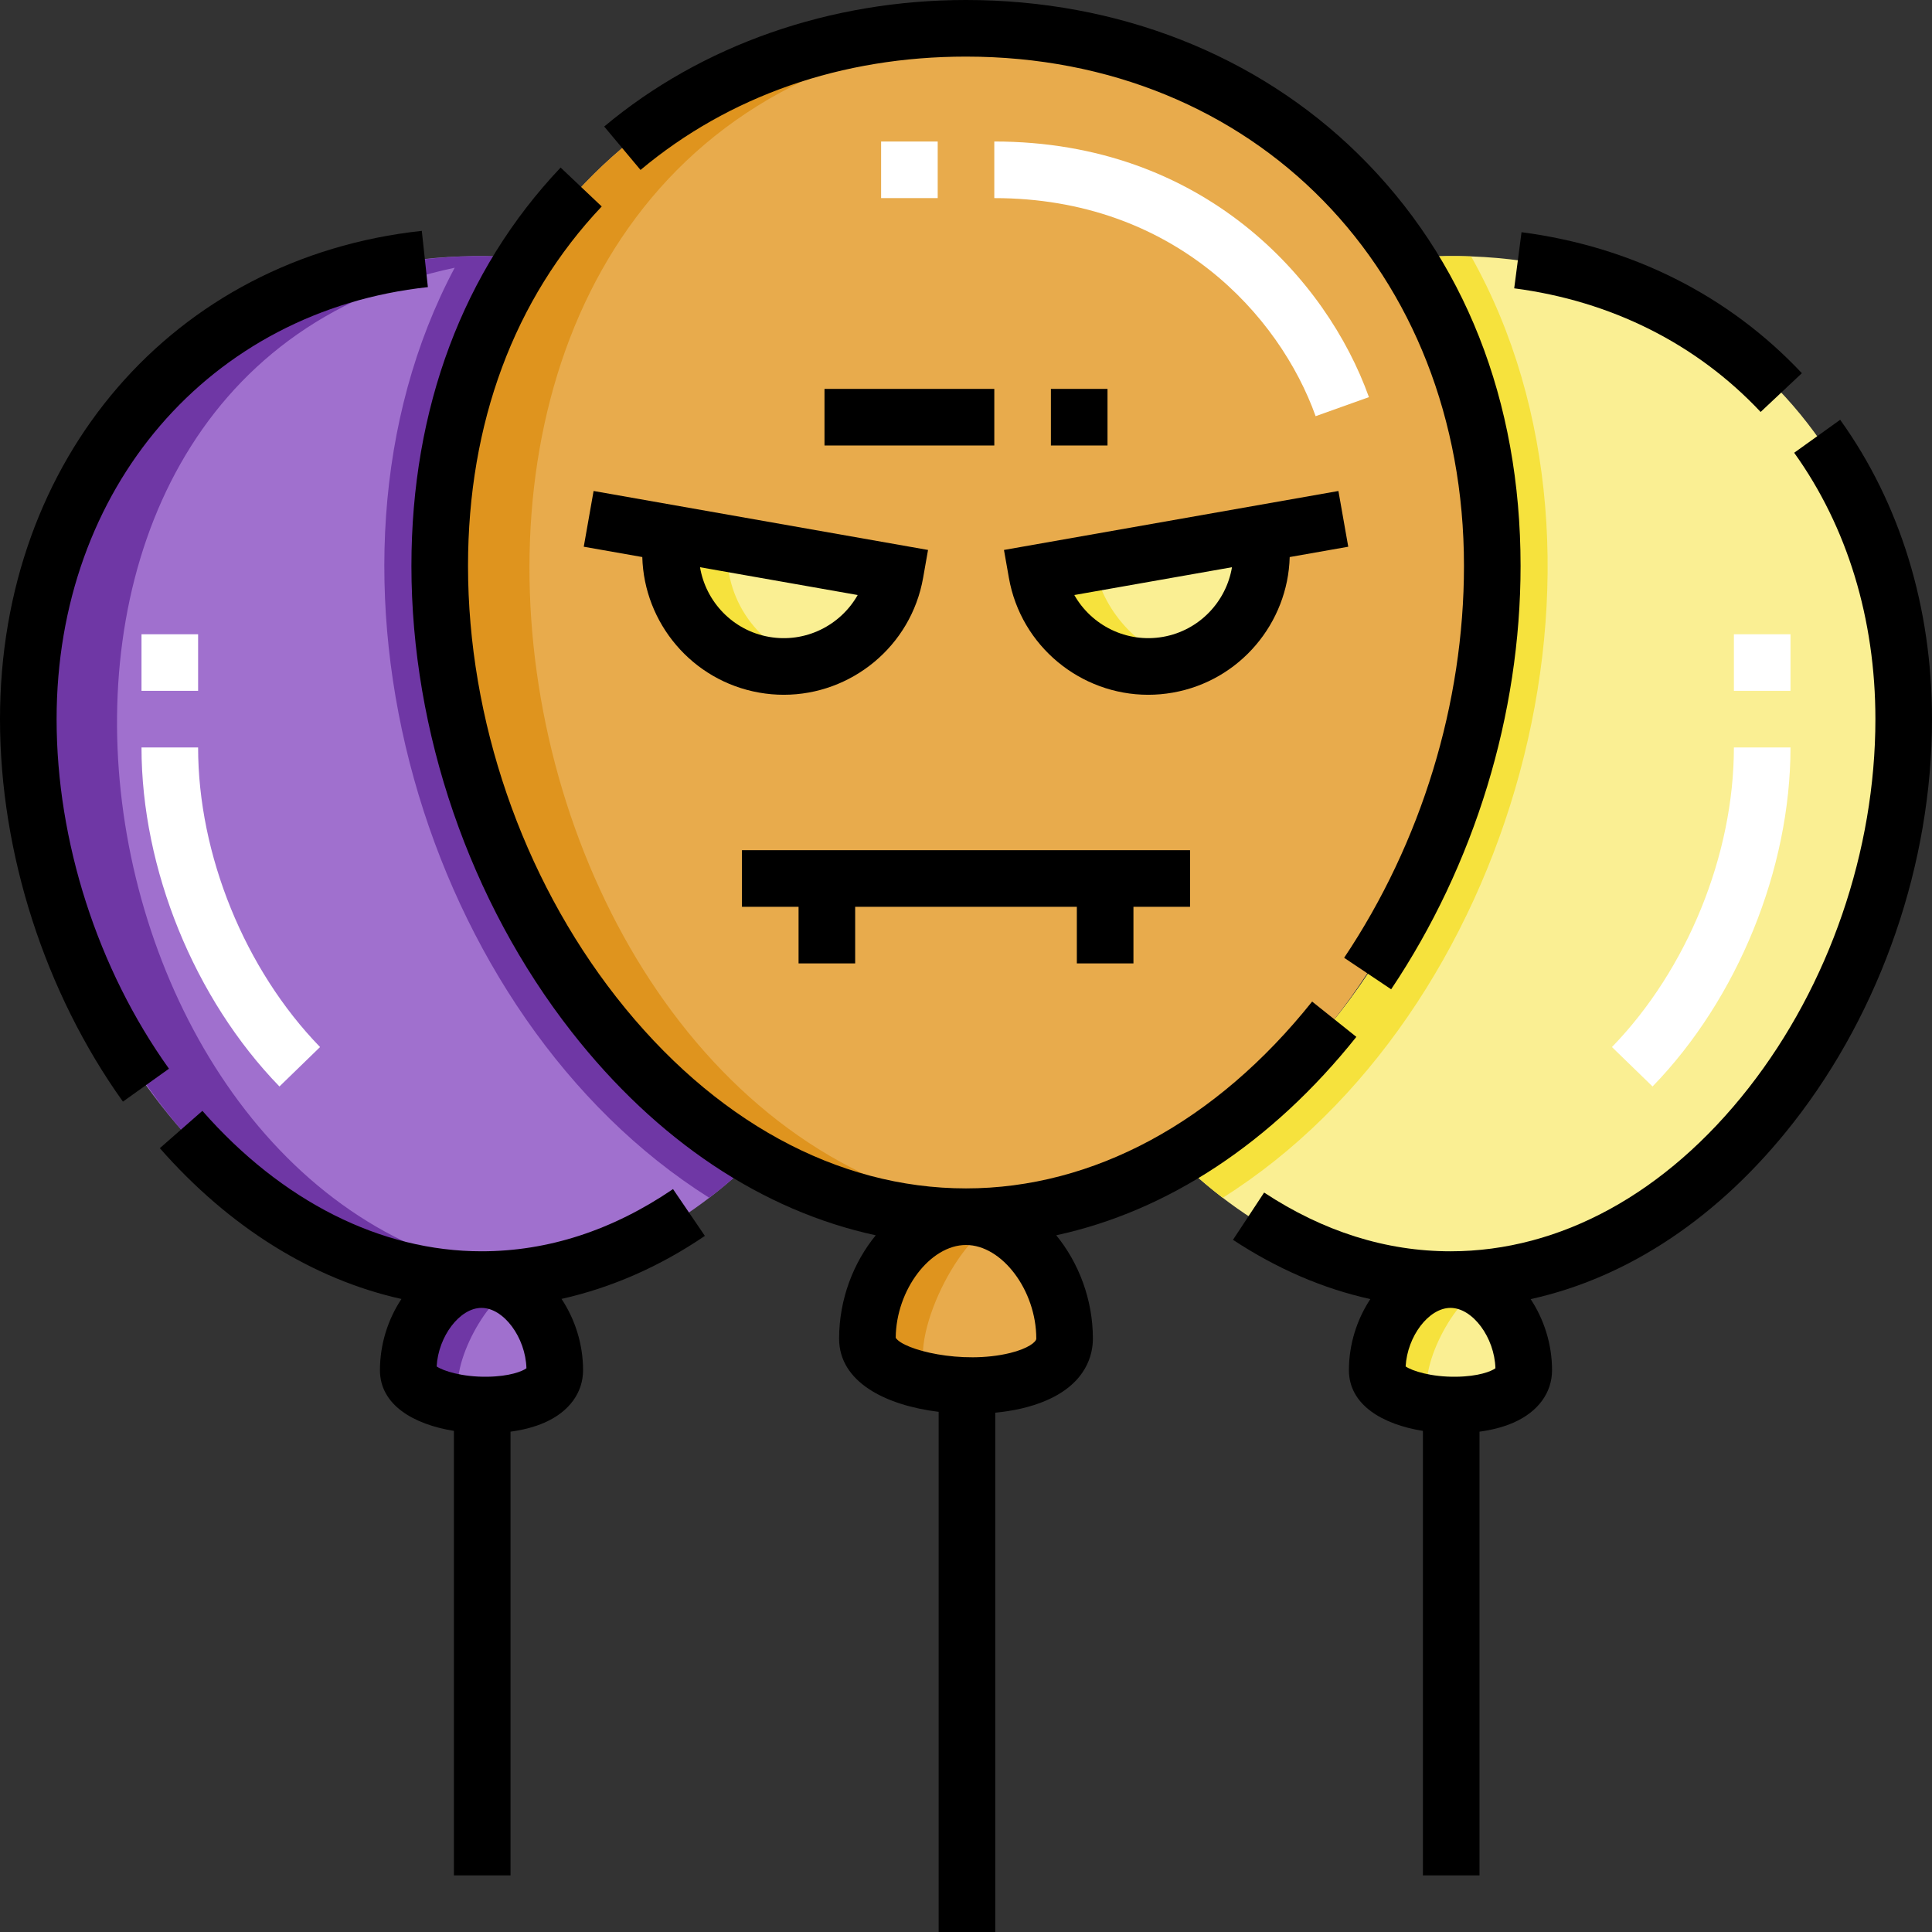 <svg id="Capa_1" enable-background="new 0 0 512 512" height="512" viewBox="0 0 512 512" width="512" xmlns="http://www.w3.org/2000/svg"><rect x="0" y="0" width="512" height="512" fill="#333333" stroke="none"/><g><g><g clip-rule="evenodd" fill-rule="evenodd"><path d="m116.532 149.969c0 76.232 54.353 172.468 139.468 172.468s139.468-96.236 139.468-172.468c0-80.894-56.419-142.469-139.468-142.469s-139.468 61.575-139.468 142.469zm120.719 1.858c-2.877 16.317-18.437 27.212-34.754 24.335s-27.212-18.436-24.335-34.754zm72.253 24.335c-16.317 2.877-31.877-8.018-34.754-24.335l59.089-10.419c2.877 16.318-8.018 31.877-24.335 34.754z" fill="#e8ab4c"/><path d="m274.75 151.827c2.877 16.317 18.437 27.212 34.754 24.335s27.212-18.437 24.335-34.754zm-72.253 24.335c16.317 2.877 31.877-8.018 34.754-24.335l-59.089-10.419c-2.877 16.318 8.018 31.877 24.335 34.754z" fill="#faef93"/><path d="m127.605 339.106c27.256 0 52.387-12.439 72.543-32.282-75.671-43.931-109.463-163.301-60.93-238.428-75.103-6.464-131.718 46.828-131.718 122.187 0 74.893 53.773 148.523 120.105 148.523z" fill="#a070ce"/><path d="m384.395 339.106c66.332 0 120.105-73.63 120.105-148.523 0-75.359-56.615-128.652-131.717-122.187 48.534 75.126 14.74 194.497-60.93 238.428 20.155 19.844 45.286 32.282 72.542 32.282z" fill="#faef93"/><path d="m389.863 67.954c-5.571-.198-11.271-.057-17.081.443 48.534 75.126 14.74 194.497-60.93 238.428 3.882 3.822 7.95 7.368 12.181 10.605 76.736-48.333 111.149-168.763 65.83-249.476z" fill="#f6e23d"/><path d="m384.585 372.344c9.644.182 19.225-2.675 19.225-9.23 0-12.107-8.692-24.008-19.415-24.008-10.722 0-19.414 11.902-19.414 24.008-.001 5.741 9.833 9.046 19.604 9.23z" fill="#717f98"/><path d="m256.255 367.167c12.978.246 25.872-3.6 25.872-12.422 0-16.292-11.697-32.309-26.127-32.309s-26.127 16.017-26.127 32.309c0 7.726 13.234 12.174 26.382 12.422z" fill="#e8ab4c"/><path d="m127.795 372.344c9.644.182 19.225-2.675 19.225-9.23 0-12.107-8.692-24.008-19.414-24.008s-19.414 11.902-19.414 24.008c-.001 5.741 9.833 9.046 19.603 9.23z" fill="#a070ce"/><path d="m138.899 338.391c-122.138-15.38-156.754-238.23-18.401-267.437-42.777 80.378-8.489 198.633 67.469 246.475 4.231-3.237 8.299-6.783 12.181-10.605-75.671-43.931-109.463-163.301-60.93-238.428-74.636-6.417-131.718 47.723-131.718 122.187 0 69.401 53.041 157.755 131.399 147.808z" fill="#6f37a5"/><path d="m116.532 149.969c0 80.161 59.926 181.145 150.718 171.891-147.921-15.078-189.321-300.911 0-313.973-86.704-5.977-150.718 55.433-150.718 142.082z" fill="#df941e"/><path d="m384.585 372.344c9.644.182 19.225-2.675 19.225-9.23 0-12.107-8.692-24.008-19.415-24.008-10.722 0-19.414 11.902-19.414 24.008-.001 5.741 9.833 9.046 19.604 9.23z" fill="#faef93"/><path d="m264.143 324.184c-2.563-1.124-5.299-1.748-8.143-1.748-14.43 0-26.127 16.017-26.127 32.309 0 5.757 7.348 9.693 16.533 11.428-6.97-9.155 7.212-38.386 17.737-41.989z" fill="#df941e"/><path d="m135.674 341.455c-2.458-1.49-5.19-2.349-8.069-2.349-10.722 0-19.414 11.902-19.414 24.008 0 4.709 6.616 7.778 14.386 8.831-4.864-7.04 5.392-27.031 13.097-30.49z" fill="#6f37a5"/><path d="m392.464 341.455c-2.458-1.49-5.19-2.349-8.069-2.349-10.722 0-19.414 11.902-19.414 24.008 0 4.709 6.616 7.778 14.386 8.831-4.864-7.04 5.392-27.031 13.097-30.49z" fill="#f6e23d"/><path d="m274.75 151.827c3.119 17.688 20.914 28.609 38.06 23.557-11.023-3.29-20.758-13.421-22.978-26.216zm-59.534 23.842c-14.201-3.645-23.691-17.098-22.395-31.676l-14.66-2.585c-3.823 21.684 16.186 39.67 37.055 34.261z" fill="#f6e23d"/></g><g><path d="m437.944 287.927-10.761-10.449c19.934-20.526 32.317-50.948 32.317-79.395h15c0 32.2-14.008 66.625-36.556 89.844zm-363.888 0c-22.548-23.219-36.556-57.644-36.556-89.844h15c0 28.446 12.383 58.868 32.317 79.395zm400.444-104.844h-15v-15h15zm-422 0h-15v-15h15zm296.155-72.791c-9.531-26.66-37.551-57.792-85.155-57.792v-15c55.403 0 88.107 36.493 99.279 67.744zm-100.155-57.792h-15v-15h15z" fill="#fff"/></g></g><g><path d="m256 15c76.468 0 131.968 56.762 131.968 134.968 0 36.398-11.279 73.283-31.759 103.857l12.462 8.348c22.117-33.018 34.297-72.866 34.297-112.205 0-43.796-14.903-81.557-43.099-109.202-26.811-26.288-63.7-40.766-103.869-40.766-35.992 0-70.043 11.909-95.882 33.532l9.627 11.504c23.479-19.65 53.306-30.036 86.255-30.036z"/><path d="m359.45 274.781-11.725-9.355c-25.475 31.928-58.05 49.511-91.726 49.511-34.175 0-67.101-18.021-92.713-50.743-24.947-31.874-39.255-73.507-39.255-114.225 0-37.829 12.251-70.767 35.431-95.251l-10.894-10.313c-25.865 27.323-39.537 63.826-39.537 105.563 0 44.005 15.47 89.008 42.443 123.47 22.6 28.874 50.605 47.454 80.609 53.927-5.942 7.256-9.711 17.003-9.711 27.381 0 11.471 12.218 17.659 26.382 19.406v137.848h15v-137.623c4.386-.422 9.304-1.372 13.769-3.347 10.531-4.662 12.104-12.203 12.104-16.284 0-10.381-3.771-20.13-9.716-27.386 29.504-6.381 57.129-24.493 79.539-52.579zm-84.823 79.965c0 .881-2.166 2.648-6.98 3.822-12.763 3.11-28.28-.855-30.273-4.042.103-12.672 9.106-24.59 18.626-24.59 9.575 0 18.627 12.057 18.627 24.81z"/><path d="m154.702 144.887 15.513 2.735c.463 17.44 13.145 32.78 30.979 35.926 2.194.387 4.375.574 6.53.573 17.846-.001 33.708-12.822 36.912-30.991l1.303-7.387-88.632-15.628zm72.595 12.801c-4.564 8.061-13.867 12.786-23.498 11.089-9.63-1.698-16.756-9.321-18.288-18.457z"/><path d="m341.785 147.623 15.514-2.735-2.604-14.771-88.632 15.628 1.303 7.387c3.204 18.171 19.064 30.992 36.912 30.991 2.153 0 4.337-.187 6.53-.573 17.833-3.147 30.514-18.487 30.977-35.927zm-33.584 21.154c-9.631 1.689-18.933-3.028-23.497-11.089l41.785-7.368c-1.532 9.136-8.658 16.759-18.288 18.457z"/><path d="m300.374 255.312v-15h14.999v-15h-118.746v15h15v15h15v-15h58.747v15z"/><path d="m278.5 103.063h15v15h-15z"/><path d="m218.5 103.063h45v15h-45z"/><path d="m487.664 111.245-12.189 8.742c14.082 19.637 21.525 44.048 21.525 70.596 0 34.836-12.241 70.455-33.584 97.724-21.854 27.922-49.918 43.299-79.021 43.299-17.091 0-33.708-5.238-49.39-15.569l-8.252 12.525c11.677 7.693 23.86 12.935 36.402 15.71-3.527 5.336-5.675 11.912-5.675 18.843 0 9.218 8.93 14.372 19.604 16.085v117.8h15v-117.592c2.965-.401 6.136-1.127 9.084-2.432 6.445-2.853 10.141-7.904 10.141-13.861 0-6.928-2.146-13.501-5.671-18.836 25.914-5.708 50.081-21.801 69.59-46.726 23.369-29.858 36.772-68.846 36.772-106.97 0-29.703-8.416-57.137-24.336-79.338zm-91.362 251.358c-1.044.805-4.494 2.173-10.382 2.247-6.624.098-11.717-1.553-13.413-2.729.442-7.977 6.113-15.516 11.887-15.516 5.891.001 11.673 7.847 11.908 15.998z"/><path d="m466.586 109.171 10.929-10.273c-19.39-20.625-45.08-33.545-74.292-37.361l-1.943 14.873c25.735 3.362 48.318 14.691 65.306 32.761z"/><path d="m15 190.583c0-61.143 40.461-108.224 98.394-114.493l-1.613-14.912c-65.815 7.12-111.781 60.334-111.781 129.405 0 35.465 11.874 72.41 32.577 101.36l12.201-8.725c-18.924-26.463-29.778-60.227-29.778-92.635z"/><path d="m178.36 315.121c-16.071 10.939-33.147 16.485-50.755 16.485-26.643 0-52.913-13.218-73.971-37.219l-11.275 9.893c18.439 21.016 40.631 34.752 64.026 39.964-3.538 5.342-5.694 11.928-5.694 18.871 0 9.218 8.93 14.372 19.604 16.085v117.8h15v-117.592c2.965-.401 6.136-1.127 9.084-2.432 6.445-2.853 10.141-7.904 10.141-13.861 0-6.952-2.162-13.547-5.709-18.892 13.158-2.938 26.027-8.559 37.99-16.701zm-38.848 47.482c-1.044.805-4.494 2.173-10.382 2.247-6.616.098-11.717-1.553-13.413-2.729.442-7.977 6.113-15.516 11.887-15.516 5.891.001 11.673 7.847 11.908 15.998z"/></g></g></svg>